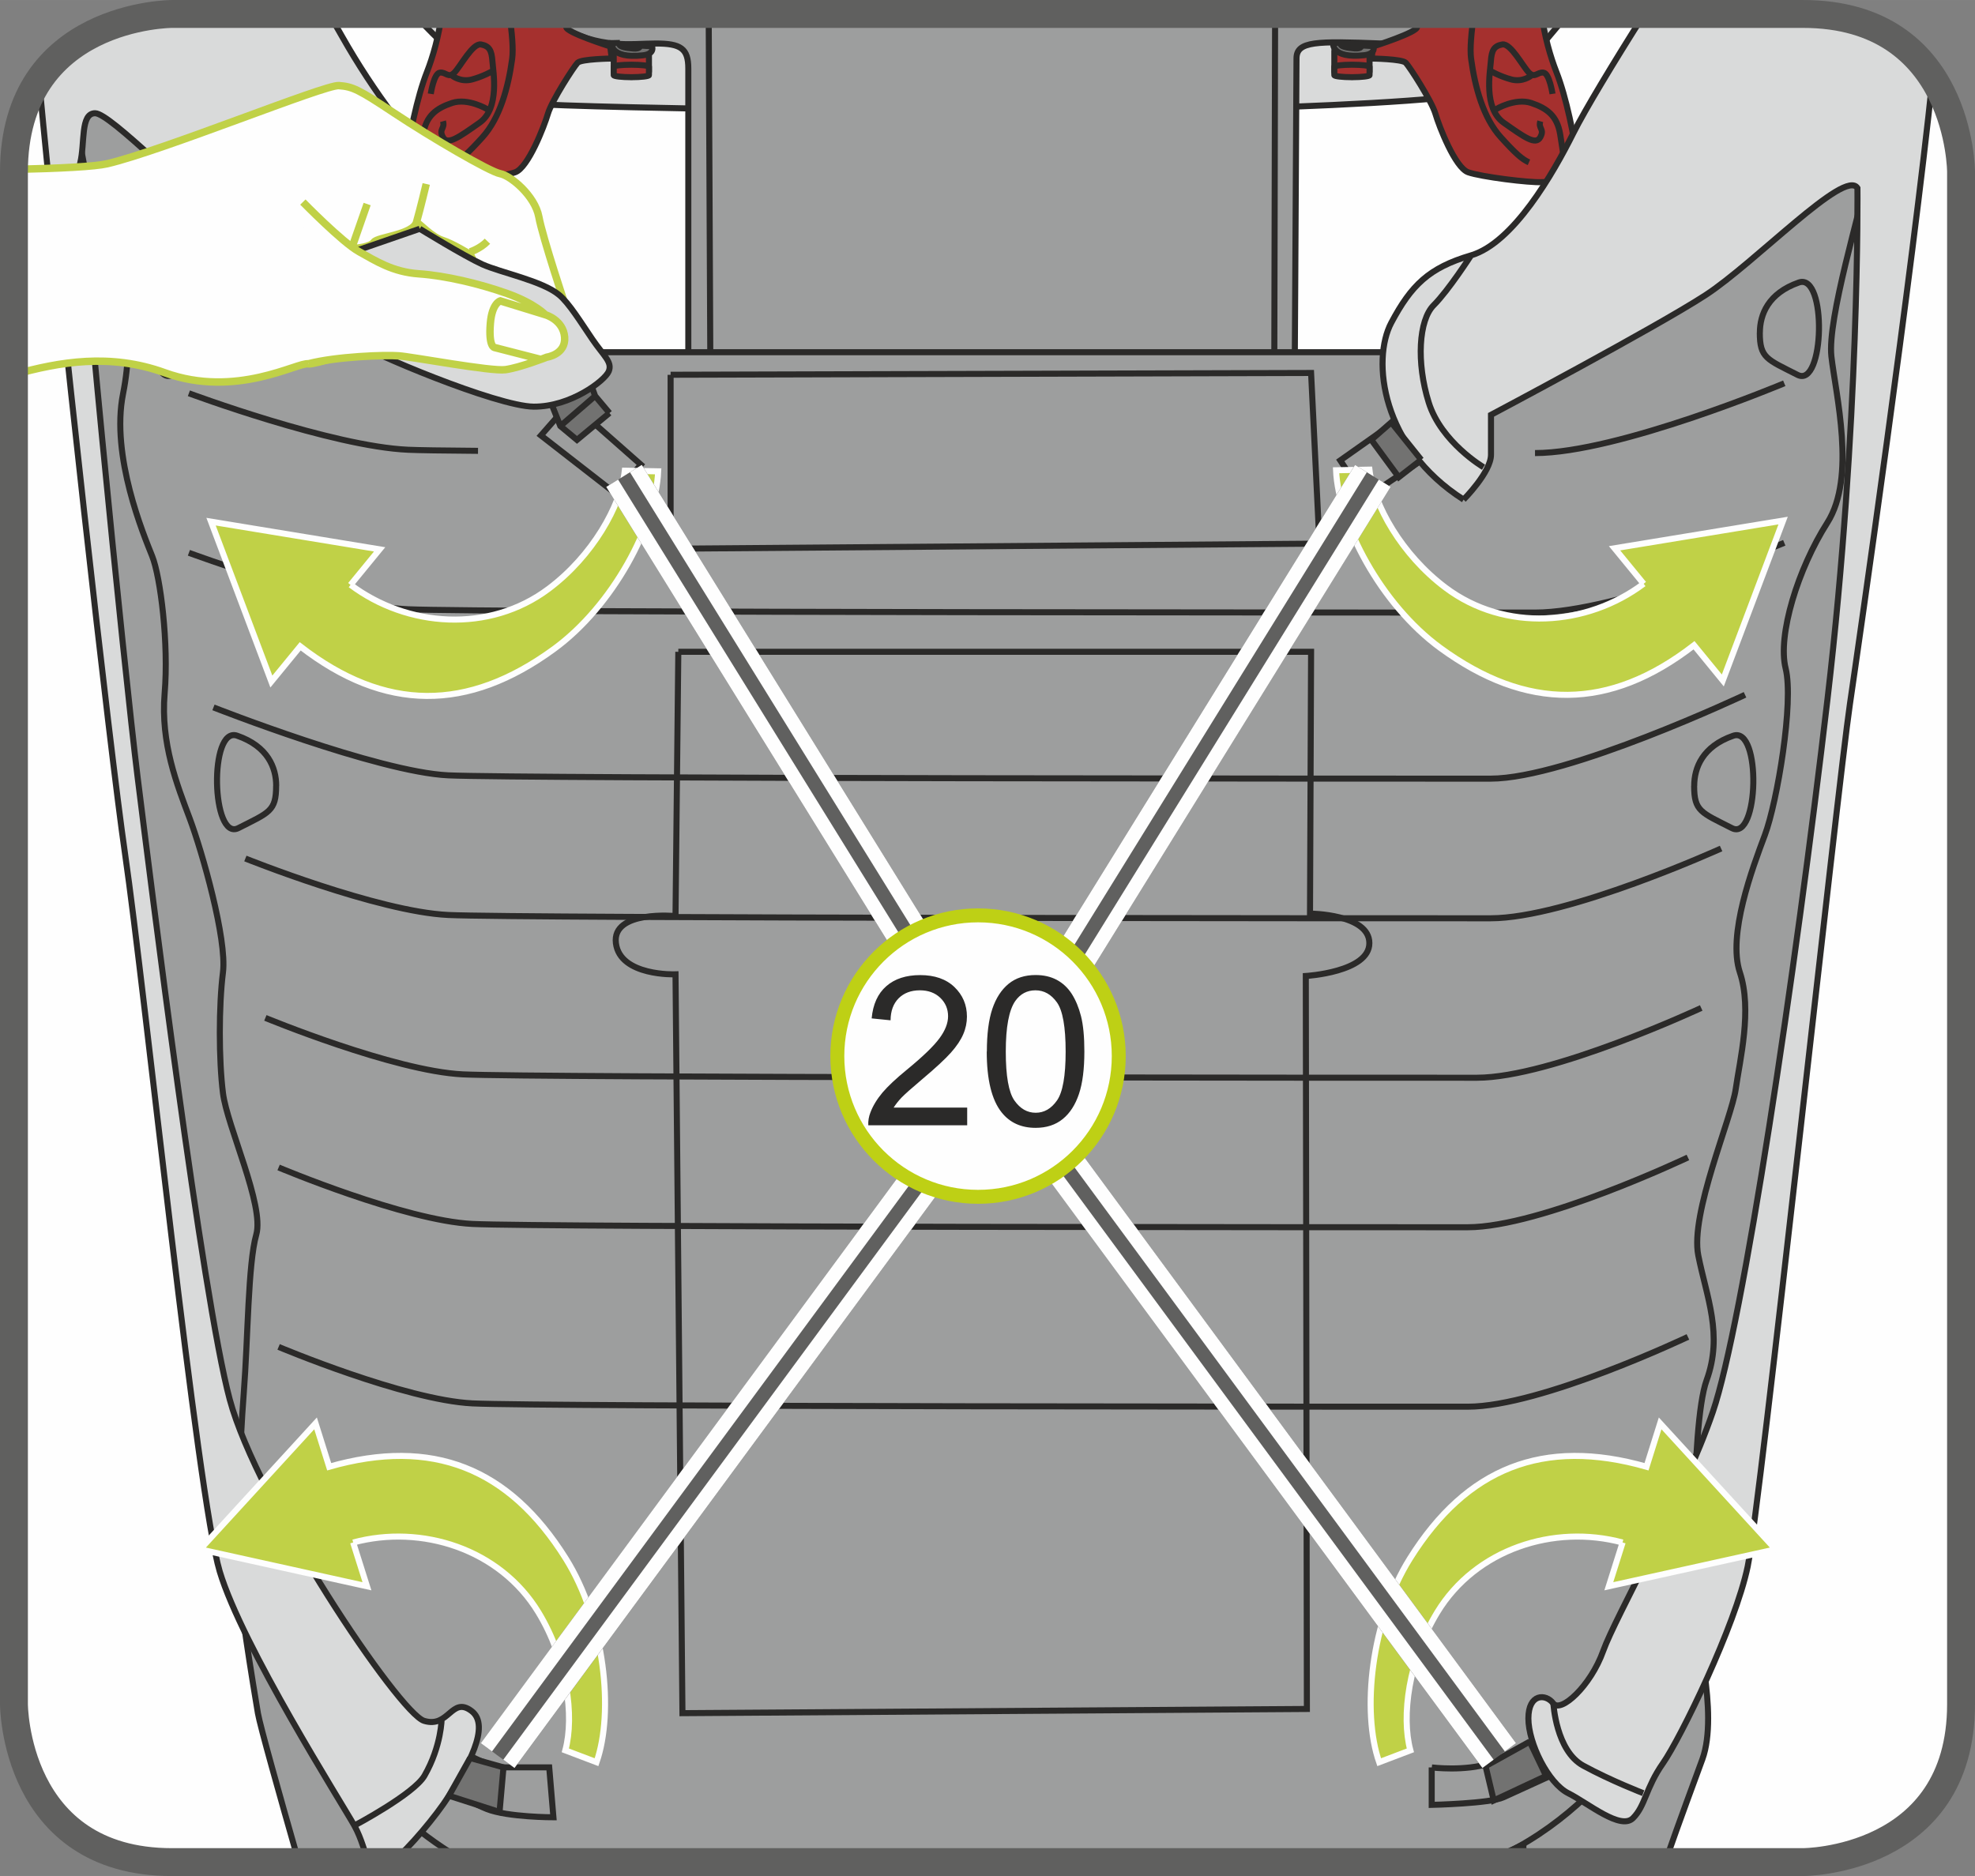 <?xml version="1.0" encoding="UTF-8"?>
<!DOCTYPE svg PUBLIC "-//W3C//DTD SVG 1.1//EN" "http://www.w3.org/Graphics/SVG/1.1/DTD/svg11.dtd">
<!-- Creator: CorelDRAW 2017 -->
<svg xmlns="http://www.w3.org/2000/svg" xml:space="preserve" width="25mm" height="23.75mm" version="1.1" style="shape-rendering:geometricPrecision; text-rendering:geometricPrecision; image-rendering:optimizeQuality; fill-rule:evenodd; clip-rule:evenodd"
viewBox="0 0 310.12 294.61"
 xmlns:xlink="http://www.w3.org/1999/xlink">
 <rect x="0" y="0" width="310.12" height="294.61" fill="#808080" stroke="none"/>
 <defs>
  <style type="text/css">
   <![CDATA[
    .str1 {stroke:#C0D147;stroke-width:1.17;stroke-miterlimit:10}
    .str3 {stroke:#60605F;stroke-width:4.38;stroke-miterlimit:4}
    .str6 {stroke:#BED015;stroke-width:2.19;stroke-miterlimit:2.613}
    .str2 {stroke:#FEFEFE;stroke-width:0.95;stroke-miterlimit:10}
    .str0 {stroke:#2B2A29;stroke-width:0.95;stroke-miterlimit:10}
    .str4 {stroke:#60605F;stroke-width:6.56;stroke-linejoin:bevel;stroke-miterlimit:4}
    .str5 {stroke:#FEFEFE;stroke-width:2.18;stroke-linejoin:bevel;stroke-miterlimit:4}
    .fil2 {fill:none;fill-rule:nonzero}
    .fil0 {fill:#FEFEFE;fill-rule:nonzero}
    .fil1 {fill:#D9DADA;fill-rule:nonzero}
    .fil3 {fill:#9D9E9E;fill-rule:nonzero}
    .fil5 {fill:#727271;fill-rule:nonzero}
    .fil7 {fill:#2B2A29;fill-rule:nonzero}
    .fil6 {fill:#C0D147;fill-rule:nonzero}
    .fil4 {fill:#A5302E;fill-rule:nonzero}
   ]]>
  </style>
 </defs>
 <g id="Слой_x0020_1">
  <path class="fil0" d="M27 2.19c0,0 -24.81,0 -24.81,24.81l0 240.62c0,0 0,24.81 24.81,24.81l256.12 0c0,0 24.81,0 24.81,-24.81l0 -240.62c0,0 0,-24.81 -24.81,-24.81l-256.12 0z"/>
  <path class="fil1" d="M161.7 17.79c0,0 67.33,-0.78 73.2,-3.91 2.15,-1.15 6.39,-5.55 11.24,-11.7l-181.17 0c7.98,8.57 15.1,13.86 17.27,14.04 10.65,0.89 79.46,1.57 79.46,1.57z"/>
  <path class="fil2 str0" d="M161.7 17.79c0,0 67.33,-0.78 73.2,-3.91 2.15,-1.15 6.39,-5.55 11.24,-11.7m-181.17 0c7.98,8.57 15.1,13.86 17.27,14.04 10.65,0.89 79.46,1.57 79.46,1.57"/>
  <path class="fil3" d="M108.08 76.9l0 -66.15c0,-3.13 -1.17,-3.92 -5.09,-3.92 -3.91,0 -8.82,0.95 -15.37,-2.85 -0.92,-0.53 -1.93,-1.14 -3,-1.8l142.75 0c-3.6,2.87 -7.24,4.77 -10.48,4.65 -10.18,-0.39 -13.31,-0.39 -13.31,2.35 0,2.74 -0.39,67.72 -0.39,67.72l-95.11 0z"/>
  <path class="fil2 str0" d="M108.08 76.9l0 -66.15c0,-3.13 -1.17,-3.92 -5.09,-3.92 -3.91,0 -8.82,0.95 -15.37,-2.85 -0.92,-0.53 -1.93,-1.14 -3,-1.8m142.75 0c-3.6,2.87 -7.24,4.77 -10.48,4.65 -10.18,-0.39 -13.31,-0.39 -13.31,2.35 0,2.74 -0.39,67.72 -0.39,67.72l-95.11 0m3.52 -6.66l-0.32 -68.06m88.94 0l-0.16 69.24 -88.46 -1.18"/>
  <path class="fil4" d="M221.59 2.18c0.43,0.91 0.86,1.65 0.92,2.05 0.12,0.84 -6.9,3.06 -6.9,3.06l-0.24 1.9c0,0 4.76,0.06 5.36,0.66 0.59,0.6 4.06,5.97 4.66,8 0.59,2.03 3.11,8.48 5.14,9.2 2.03,0.72 9.67,1.67 11.58,1.55 1.92,-0.12 6.1,1.19 5.62,-2.87 -0.48,-4.06 -1.79,-10.51 -3.35,-14.45 -0.88,-2.24 -1.92,-5.71 -2.3,-9.1l-20.48 0z"/>
  <path class="fil2 str0" d="M221.59 2.18c0.43,0.91 0.86,1.65 0.92,2.05 0.12,0.84 -6.9,3.06 -6.9,3.06l-0.24 1.9c0,0 4.76,0.06 5.36,0.66 0.59,0.6 4.06,5.97 4.66,8 0.59,2.03 3.11,8.48 5.14,9.2 2.03,0.72 9.67,1.67 11.58,1.55 1.92,-0.12 6.1,1.19 5.62,-2.87 -0.48,-4.06 -1.79,-10.51 -3.35,-14.45 -0.88,-2.24 -1.92,-5.71 -2.3,-9.1m-7.14 14.95c0,0 2.99,-1.79 5.5,-0.96 2.51,0.84 4.06,2.03 4.54,4.9 0.48,2.87 0.72,5.5 1.31,5.37m-2.51 -11.7c0,0 -0.48,-3.23 -1.43,-3.34 -0.96,-0.12 -1.32,0.95 -2.28,0 -0.95,-0.96 -2.86,-4.66 -4.18,-4.42 -1.32,0.24 -1.67,0.95 -1.79,2.62 -0.12,1.67 -1.2,7.41 2.03,9.68 3.23,2.27 5.02,3.58 5.73,2.27 0.72,-1.31 -0.35,-1.31 0,-2.51m-1.43 -7.16c0,0 -1.32,1.07 -3.11,0.6 -1.79,-0.48 -3.22,-1.31 -3.22,-1.31m-2.65 -8.98c-0.43,2.93 -0.66,5.52 -0.45,7.06 0.6,4.42 1.91,9.27 4.66,12.3 2.27,2.51 3.34,3.47 4.42,3.94"/>
  <path class="fil4" d="M209.52 7.97c0,-0.44 1.24,-0.79 2.77,-0.79 1.52,0 2.76,0.35 2.76,0.79l0 3.3c0,0.44 -1.24,0.79 -2.76,0.79 -1.53,0 -2.77,-0.35 -2.77,-0.79l0 -3.3z"/>
  <path class="fil2 str0" d="M209.52 7.97c0,-0.44 1.24,-0.79 2.77,-0.79 1.52,0 2.76,0.35 2.76,0.79l0 3.3c0,0.44 -1.24,0.79 -2.76,0.79 -1.53,0 -2.77,-0.35 -2.77,-0.79l0 -3.3"/>
  <path class="fil4" d="M209.52 10.48c0,-0.17 1.24,-0.32 2.77,-0.32 1.52,0 2.76,0.14 2.76,0.32l0 1.32c0,0.17 -1.24,0.32 -2.76,0.32 -1.53,0 -2.77,-0.15 -2.77,-0.32l0 -1.32z"/>
  <path class="fil2 str0" d="M209.52 10.48c0,-0.17 1.24,-0.32 2.77,-0.32 1.52,0 2.76,0.14 2.76,0.32l0 1.32c0,0.17 -1.24,0.32 -2.76,0.32 -1.53,0 -2.77,-0.15 -2.77,-0.32l0 -1.32"/>
  <path class="fil4" d="M89.83 2.18c-0.43,0.91 -0.86,1.65 -0.92,2.05 -0.12,0.84 6.91,3.06 6.91,3.06l0.24 1.9c0,0 -4.76,0.06 -5.36,0.66 -0.59,0.6 -4.06,5.97 -4.66,8 -0.6,2.03 -3.11,8.48 -5.14,9.2 -2.03,0.72 -9.67,1.67 -11.58,1.55 -1.92,-0.12 -6.1,1.19 -5.62,-2.87 0.48,-4.06 1.79,-10.51 3.35,-14.45 0.88,-2.24 1.91,-5.71 2.29,-9.1l20.48 0z"/>
  <path class="fil2 str0" d="M89.83 2.18c-0.43,0.91 -0.86,1.65 -0.92,2.05 -0.12,0.84 6.91,3.06 6.91,3.06l0.24 1.9c0,0 -4.76,0.06 -5.36,0.66 -0.59,0.6 -4.06,5.97 -4.66,8 -0.6,2.03 -3.11,8.48 -5.14,9.2 -2.03,0.72 -9.67,1.67 -11.58,1.55 -1.92,-0.12 -6.1,1.19 -5.62,-2.87 0.48,-4.06 1.79,-10.51 3.35,-14.45 0.88,-2.24 1.91,-5.71 2.29,-9.1m7.14 14.95c0,0 -2.99,-1.79 -5.5,-0.96 -2.51,0.84 -4.06,2.03 -4.54,4.9 -0.48,2.87 -0.72,5.5 -1.31,5.37m2.51 -11.7c0,0 0.48,-3.23 1.44,-3.34 0.95,-0.12 1.31,0.95 2.27,0 0.95,-0.96 2.86,-4.66 4.18,-4.42 1.31,0.24 1.67,0.95 1.79,2.62 0.12,1.67 1.2,7.41 -2.03,9.68 -3.23,2.27 -5.02,3.58 -5.73,2.27 -0.72,-1.31 0.35,-1.31 0,-2.51m1.43 -7.16c0,0 1.32,1.07 3.11,0.6 1.79,-0.48 3.22,-1.31 3.22,-1.31m2.65 -8.98c0.43,2.93 0.66,5.52 0.45,7.06 -0.6,4.42 -1.91,9.27 -4.66,12.3 -2.27,2.51 -3.34,3.47 -4.41,3.94"/>
  <path class="fil4" d="M101.9 7.97c0,-0.44 -1.24,-0.79 -2.77,-0.79 -1.52,0 -2.76,0.35 -2.76,0.79l0 3.3c0,0.44 1.24,0.79 2.76,0.79 1.53,0 2.77,-0.35 2.77,-0.79l0 -3.3z"/>
  <path class="fil2 str0" d="M101.9 7.97c0,-0.44 -1.24,-0.79 -2.77,-0.79 -1.52,0 -2.76,0.35 -2.76,0.79l0 3.3c0,0.44 1.24,0.79 2.76,0.79 1.53,0 2.77,-0.35 2.77,-0.79l0 -3.3"/>
  <path class="fil4" d="M101.9 10.48c0,-0.17 -1.24,-0.32 -2.77,-0.32 -1.52,0 -2.76,0.14 -2.76,0.32l0 1.32c0,0.17 1.24,0.32 2.76,0.32 1.53,0 2.77,-0.15 2.77,-0.32l0 -1.32z"/>
  <path class="fil2 str0" d="M101.9 10.48c0,-0.17 -1.24,-0.32 -2.77,-0.32 -1.52,0 -2.76,0.14 -2.76,0.32l0 1.32c0,0.17 1.24,0.32 2.76,0.32 1.53,0 2.77,-0.15 2.77,-0.32l0 -1.32"/>
  <polygon class="fil3" points="9.05,9.57 17.66,108.21 31.75,216.25 36.45,234.25 45.84,204.5 40.36,127.78 18.27,8.9 "/>
  <polyline class="fil2 str0" points="9.05,9.57 17.66,108.21 31.75,216.25 36.45,234.25 45.84,204.5 40.36,127.78 18.27,8.9 9.05,9.57 "/>
  <path class="fil3" d="M261.13 251.87c0,0 15.66,-50.5 17.23,-61.06 1.56,-10.57 11.74,-104.9 13.31,-117.03 1.57,-12.14 1.8,-47.21 1.8,-47.21l-4.54 1.02 -7.04 23.1 -24.27 169.09 3.52 32.1z"/>
  <path class="fil2 str0" d="M261.13 251.87c0,0 15.66,-50.5 17.23,-61.06 1.56,-10.57 11.74,-104.9 13.31,-117.03 1.57,-12.14 1.8,-47.21 1.8,-47.21l-4.54 1.02 -7.04 23.1 -24.27 169.09 3.52 32.1"/>
  <path class="fil3" d="M92.13 55.31l132.04 0c0,0 45.11,-28.76 54.91,-35.95 9.8,-7.19 15.69,0.65 14.38,7.19 -1.31,6.53 -6.54,23.53 -5.89,29.41 0.66,5.89 3.93,18.96 -0.65,26.15 -4.58,7.19 -7.84,17.65 -6.53,22.88 1.3,5.23 -1.31,20.92 -3.27,26.15 -1.96,5.23 -5.88,15.69 -3.92,21.57 1.96,5.89 0,13.73 -0.65,18.31 -0.65,4.57 -7.19,19.6 -5.88,26.14 1.3,6.54 3.92,12.42 1.3,19.61 -2.61,7.19 -1.96,37.91 -1.96,37.91 0,0 3.92,14.38 1.31,21.57 -1.13,3.11 -3.49,9.4 -5.85,16.18l-214.56 0c-3.06,-10.7 -6.09,-21.48 -6.41,-23.37 -0.66,-3.92 -3.27,-19.61 -3.27,-24.19 0,-4.57 0.39,-17.65 1.05,-26.15 0.66,-8.49 0.66,-20.26 1.96,-24.83 1.3,-4.58 -4.58,-17 -5.23,-22.23 -0.66,-5.23 -0.66,-13.73 0,-18.96 0.65,-5.23 -3.27,-18.96 -5.23,-24.19 -1.96,-5.23 -4.58,-11.76 -3.93,-19.61 0.66,-7.84 -0.65,-18.3 -1.96,-21.57 -1.3,-3.27 -6.53,-15.69 -4.57,-25.49 1.96,-9.81 0,-18.3 -2.62,-24.19 -2.61,-5.88 -9.54,-30.72 1.57,-28.76 11.11,1.96 73.86,46.41 73.86,46.41z"/>
  <path class="fil2 str0" d="M92.13 55.31l132.04 0c0,0 45.11,-28.76 54.91,-35.95 9.8,-7.19 15.69,0.65 14.38,7.19 -1.31,6.53 -6.54,23.53 -5.89,29.41 0.66,5.89 3.93,18.96 -0.65,26.15 -4.58,7.19 -7.84,17.65 -6.53,22.88 1.3,5.23 -1.31,20.92 -3.27,26.15 -1.96,5.23 -5.88,15.69 -3.92,21.57 1.96,5.89 0,13.73 -0.65,18.31 -0.65,4.57 -7.19,19.6 -5.88,26.14 1.3,6.54 3.92,12.42 1.3,19.61 -2.61,7.19 -1.96,37.91 -1.96,37.91 0,0 3.92,14.38 1.31,21.57 -1.13,3.11 -3.49,9.4 -5.85,16.18m-214.56 0c-3.06,-10.7 -6.09,-21.48 -6.41,-23.37 -0.66,-3.92 -3.27,-19.61 -3.27,-24.19 0,-4.57 0.39,-17.65 1.05,-26.15 0.66,-8.49 0.66,-20.26 1.96,-24.83 1.3,-4.58 -4.58,-17 -5.23,-22.23 -0.66,-5.23 -0.66,-13.73 0,-18.96 0.65,-5.23 -3.27,-18.96 -5.23,-24.19 -1.96,-5.23 -4.58,-11.76 -3.93,-19.61 0.66,-7.84 -0.65,-18.3 -1.96,-21.57 -1.3,-3.27 -6.53,-15.69 -4.57,-25.49 1.96,-9.81 0,-18.3 -2.62,-24.19 -2.61,-5.88 -9.54,-30.72 1.57,-28.76 11.11,1.96 73.86,46.41 73.86,46.41m14.38 47.06l99.36 0 -0.17 41.11c0,0 9.32,0.06 9.32,4.64 0,4.57 -9.98,5.16 -9.98,5.16l0.17 115.11 -98.05 0.66 -1.09 -116.03c0,0 -8.71,0.33 -9.36,-4.89 -0.65,-5.23 9.36,-4.26 9.36,-4.26l0.44 -41.5m-1.21 -43.51l100.57 -0.28 1.31 26.8 -101.88 0.8 0 -27.31m116.26 5.6l-11.11 7.84 3.92 5.89 11.77 -7.85 -4.58 -5.88m-124.85 13.08l3.92 -4.58 -11.11 -9.8 -4.58 5.22 11.76 9.15m-27.45 195.44c0,0 6.54,4.58 9.81,4.58l7.18 0 0.66 7.84c0,0 -7.19,0 -10.46,-1.3 -3.27,-1.31 -9.8,-5.23 -9.8,-5.23l2.61 -5.88m155.57 4.58c0,0 5.23,0.65 9.15,-0.66 3.92,-1.3 9.15,-5.23 9.15,-5.23l3.26 5.89c0,0 -6.96,3.15 -10.3,4.69 -2.14,0.99 -11.27,1.19 -11.27,1.19l0 -5.88m-164.66 4.97c0,0 6.14,6.14 13.14,9.9m159.82 0c9.36,-3.3 18.66,-12.03 21.11,-16.52"/>
  <path class="fil5" d="M237.08 292.42l0.23 -1.68c0,0 -1.79,0.89 -2.59,1.09 -0.38,0.1 -1,0.34 -1.55,0.58l3.9 0z"/>
  <path class="fil2 str0" d="M237.08 292.42l0.23 -1.68c0,0 -1.79,0.89 -2.59,1.09 -0.38,0.1 -1,0.34 -1.55,0.58"/>
  <path class="fil5" d="M239.2 289.65l0.04 2.77 -6 0c0.44,-0.24 1.49,-0.8 2.48,-1.18 1.29,-0.5 3.48,-1.59 3.48,-1.59z"/>
  <path class="fil2 str0" d="M239.2 289.65l0.04 2.77m-6 0c0.44,-0.24 1.49,-0.8 2.48,-1.18 1.29,-0.5 3.48,-1.59 3.48,-1.59"/>
  <path class="fil5" d="M71.58 291.61l-0.01 0.81 1.73 0c-0.92,-0.42 -1.72,-0.81 -1.72,-0.81z"/>
  <path class="fil2 str0" d="M71.58 291.61l-0.01 0.81m1.73 0c-0.92,-0.42 -1.72,-0.81 -1.72,-0.81"/>
  <path class="fil1" d="M229.81 78.46c0,0 4.31,-4.31 4.31,-7.05l0 -6.26c0,0 25.83,-13.7 33.66,-18.79 7.83,-5.09 21.92,-19.96 23.88,-16.83 0,0 0.39,36.79 -4.7,80.24 -5.09,43.44 -13.31,98.25 -18,111.94 -4.7,13.7 -15.27,32.1 -17.23,37.58 -1.96,5.48 -6.66,9.78 -7.83,8.22 -1.17,-1.57 -3.91,-1.57 -3.91,2.35 0,3.92 3.13,10.18 6.26,11.75 3.13,1.57 8.22,5.87 10.17,3.91 1.96,-1.96 1.96,-4.7 4.7,-8.61 2.74,-3.91 11.35,-21.53 13.31,-30.92 1.95,-9.4 14.09,-122.12 16.05,-135.43 1.46,-9.97 9.74,-67.38 12.98,-98.36 -3.44,-5.31 -9.54,-10.02 -20.35,-10.02l0 0 -24.91 0c-4.76,7.5 -9.35,15.1 -11.17,18.74 -3.13,6.27 -9.4,17.22 -16.05,19.18 -6.65,1.96 -9.39,4.7 -12.52,10.57 -3.13,5.87 -1.57,19.57 11.35,27.79z"/>
  <path class="fil2 str0" d="M229.81 78.46c0,0 4.31,-4.31 4.31,-7.05l0 -6.26c0,0 25.83,-13.7 33.66,-18.79 7.83,-5.09 21.92,-19.96 23.88,-16.83 0,0 0.39,36.79 -4.7,80.24 -5.09,43.44 -13.31,98.25 -18,111.94 -4.7,13.7 -15.27,32.1 -17.23,37.58 -1.96,5.48 -6.66,9.78 -7.83,8.22 -1.17,-1.57 -3.91,-1.57 -3.91,2.35 0,3.92 3.13,10.18 6.26,11.75 3.13,1.57 8.22,5.87 10.17,3.91 1.96,-1.96 1.96,-4.7 4.7,-8.61 2.74,-3.91 11.35,-21.53 13.31,-30.92 1.95,-9.4 14.09,-122.12 16.05,-135.43 1.46,-9.97 9.74,-67.38 12.98,-98.36m-45.25 -10.02c-4.76,7.5 -9.35,15.1 -11.17,18.74 -3.13,6.27 -9.4,17.22 -16.05,19.18 -6.65,1.96 -9.39,4.7 -12.52,10.57 -3.13,5.87 -1.57,19.57 11.35,27.79m3.13 -5.09c0,0 -6.66,-3.91 -8.61,-10.17 -1.96,-6.27 -1.57,-12.92 0.78,-15.27 2.35,-2.35 5.87,-7.83 5.87,-7.83"/>
  <polygon class="fil5" points="223.16,72.2 219.64,74.94 215.33,69.07 218.46,66.33 "/>
  <polyline class="fil2 str0" points="223.16,72.2 219.64,74.94 215.33,69.07 218.46,66.33 223.16,72.2 "/>
  <path class="fil1" d="M66.07 47.69c0,0 0,5.48 1.57,6.66 1.57,1.17 3.52,5.48 6.26,1.96 2.74,-3.52 17.1,11.46 13.97,-0.28 -3.13,-11.74 0.64,-14.35 -4.84,-17.09 -5.48,-2.74 -19.18,-15.27 -29.35,-33.27 -0.67,-1.19 -1.34,-2.35 -2.02,-3.48l-24.66 0c0,0 -13.88,0 -20.88,10.39 3.24,34.77 11.1,105.04 13.5,121.47 3.13,21.53 11.35,100.99 14.87,112.73 3.52,11.74 19.18,36.4 21.14,39.92 1.17,2.1 1.64,4.34 2.24,5.72l3.74 0c2.72,-2.32 6.81,-7.16 8.89,-10.42 2.74,-4.31 6.66,-10.96 3.52,-13.31 -3.13,-2.35 -3.52,2.74 -7.43,1.56 -3.92,-1.17 -26.23,-34.44 -30.53,-50.49 -4.31,-16.05 -12.52,-82.2 -14.48,-97.86 -1.96,-15.66 -9.78,-93.16 -9,-96.29 0.78,-3.13 0,-7.83 2.35,-7.83 2.35,0 14.48,12.53 21.92,18.4 7.43,5.87 26.1,7.19 29.23,11.5z"/>
  <path class="fil2 str0" d="M66.07 47.69c0,0 0,5.48 1.57,6.66 1.57,1.17 3.52,5.48 6.26,1.96 2.74,-3.52 17.1,11.46 13.97,-0.28 -3.13,-11.74 0.64,-14.35 -4.84,-17.09 -5.48,-2.74 -19.18,-15.27 -29.35,-33.27 -0.67,-1.19 -1.34,-2.35 -2.02,-3.48m-45.53 10.39c3.24,34.77 11.1,105.04 13.5,121.47 3.13,21.53 11.35,100.99 14.87,112.73 3.52,11.74 19.18,36.4 21.14,39.92 1.17,2.1 1.64,4.34 2.24,5.72m3.74 0c2.72,-2.32 6.81,-7.16 8.89,-10.42 2.74,-4.31 6.66,-10.96 3.52,-13.31 -3.13,-2.35 -3.52,2.74 -7.43,1.56 -3.92,-1.17 -26.23,-34.44 -30.53,-50.49 -4.31,-16.05 -12.52,-82.2 -14.48,-97.86 -1.96,-15.66 -9.78,-93.16 -9,-96.29 0.78,-3.13 0,-7.83 2.35,-7.83 2.35,0 14.48,12.53 21.92,18.4 7.43,5.87 26.1,7.19 29.23,11.5m177.83 219.83c0,0 0.39,7.44 4.7,9.78 4.31,2.35 9.4,4.31 9.4,4.31m-202.37 5.09c0,0 9.36,-4.95 11.01,-7.84 2.69,-4.69 2.69,-8.99 2.69,-8.99"/>
  <polygon class="fil5" points="73.82,276.08 79.06,277.55 78.44,284.56 70.5,282.01 "/>
  <polyline class="fil2 str0" points="73.82,276.08 79.06,277.55 78.44,284.56 70.5,282.01 73.82,276.08 "/>
  <polygon class="fil5" points="240.2,273.51 242.77,278.91 234.55,282.76 233.27,277.37 "/>
  <path class="fil2 str0" d="M240.2 273.51l2.57 5.39 -8.22 3.85 -1.28 -5.39 6.93 -3.85m-210.54 -186.7c0,0 22.44,8.35 34.44,8.87 12,0.52 163.2,0.52 176.93,0.52 13.04,0 39.14,-10.96 39.14,-10.96m-39.14 -14.09c13.04,0 39.14,-10.96 39.14,-10.96m-250.51 1.57c0,0 22.44,8.35 34.44,8.87 1.54,0.07 5.39,0.13 10.96,0.17m-36.53 64.02c0,0 20.76,8.35 31.86,8.87 11.1,0.52 150.96,0.52 163.66,0.52 12.06,0 36.2,-10.96 36.2,-10.96m-236.73 -22.16c0,0 25.77,10.15 36.87,10.67 11.1,0.52 150.96,0.52 163.66,0.52 12.06,0 39.96,-13.17 39.96,-13.17m-230.26 74.23c0,0 19.82,8.35 30.43,8.87 10.6,0.52 144.16,0.52 156.28,0.52 11.52,0 34.58,-10.96 34.58,-10.96m-221.29 29.75c0,0 19.82,8.35 30.43,8.87 10.6,0.52 144.16,0.52 156.28,0.52 11.52,0 34.58,-10.96 34.58,-10.96m-223.37 -50.1c0,0 20.19,8.35 31,8.87 10.8,0.53 146.87,0.53 159.23,0.53 11.74,0 35.23,-10.96 35.23,-10.96m9.21 -106.04c0,-2.84 1.3,-6.21 6.13,-7.89 4.44,-1.54 4.03,16.67 -0.21,14.51 -4.83,-2.46 -5.93,-2.63 -5.93,-6.63m-10.3 71.18c0,-2.84 1.3,-6.21 6.13,-7.88 4.44,-1.54 4.03,16.67 -0.21,14.51 -4.83,-2.46 -5.93,-2.63 -5.93,-6.63m-232.96 -71.18c0,-2.84 -1.3,-6.21 -6.13,-7.89 -4.44,-1.54 -4.03,16.67 0.21,14.51 4.83,-2.46 5.93,-2.63 5.93,-6.63m10.3 71.18c0,-2.84 -1.3,-6.21 -6.14,-7.88 -4.44,-1.54 -4.03,16.67 0.21,14.51 4.83,-2.46 5.92,-2.63 5.92,-6.63"/>
  <polygon class="fil5" points="95.69,64.86 90.6,69.09 87.97,66.91 86.28,62.66 91.85,57.79 93.44,62.18 "/>
  <path class="fil2 str0" d="M95.69 64.86l-5.09 4.22 -2.62 -2.18 -1.69 -4.24 5.58 -4.87 1.58 4.39 2.25 2.68m-2.25 -2.68l-5.47 4.73"/>
  <path class="fil0" d="M2.2 26.6c7.26,-0.16 12.7,-0.44 14.64,-0.89 8.71,-2.04 34.19,-12.44 36.36,-12.27 2.18,0.16 3.08,0.58 8.74,4.34 5.67,3.76 14.94,9.18 16.59,9.49 1.66,0.31 5.47,3.48 6.08,6.78 0.6,3.3 4.37,14.55 4.37,14.55l-14.54 0.45c0,0 -24.37,8.4 -26.02,8.09 -1.65,-0.32 -11.32,5.47 -22.56,1.39 -8.56,-3.11 -16.56,-1.69 -23.67,0.29l0 -31.81 0 0 0.01 -0.39z"/>
  <path class="fil2 str1" d="M2.2 26.6c7.26,-0.16 12.7,-0.44 14.64,-0.89 8.71,-2.04 34.19,-12.44 36.36,-12.27 2.18,0.16 3.08,0.58 8.74,4.34 5.67,3.76 14.94,9.18 16.59,9.49 1.66,0.31 5.47,3.48 6.08,6.78 0.6,3.3 4.37,14.55 4.37,14.55l-14.54 0.45c0,0 -24.37,8.4 -26.02,8.09 -1.65,-0.32 -11.32,5.47 -22.56,1.39 -8.56,-3.11 -16.56,-1.69 -23.67,0.29m53.07 -19.94l2.39 -6.84m-1.8 6.95c0,0 2.32,-0.16 2.87,-0.96 0.55,-0.8 6.11,-1.15 6.68,-3.14 0.57,-1.99 1.53,-6 1.53,-6m-1.53 6c0.54,0.3 2.45,2.36 4.06,2.86 1.6,0.5 4.38,2.22 4.38,2.22l2.58 4.88m-2.6 -5.29c0,0 1.59,-0.5 2.72,-1.68"/>
  <path class="fil1" d="M65.91 35.93c0,0 7,4.3 9.82,5.58 2.88,1.3 9.38,2.58 12.04,4.78 1.59,1.31 3.45,4.36 5.24,6.98 1.79,2.63 3.19,3.59 2.57,5.06 -0.63,1.46 -5.97,5.56 -11.77,5.53 -5.8,-0.04 -26.17,-8.62 -28.16,-10.23 -1.98,-1.6 -0.19,-14.09 -0.19,-14.09l10.45 -3.61z"/>
  <path class="fil2 str0" d="M65.91 35.93c0,0 7,4.3 9.82,5.58 2.88,1.3 9.38,2.58 12.04,4.78 1.59,1.31 3.45,4.36 5.24,6.98 1.79,2.63 3.19,3.59 2.57,5.06 -0.63,1.46 -5.97,5.56 -11.77,5.53 -5.8,-0.04 -26.17,-8.62 -28.16,-10.23 -1.98,-1.6 -0.19,-14.09 -0.19,-14.09l10.45 -3.61"/>
  <path class="fil0" d="M47.56 31.73c0,0 6.16,6.31 8.82,7.79 2.66,1.48 5.28,3.19 9.4,3.48 4.11,0.28 9.51,1.54 13.87,3.1 4.36,1.56 5.99,3.33 5.99,3.33 0,0 2.79,0.78 3.02,3.51 0.21,2.73 -2.8,3.15 -2.8,3.15 0,0 -4.23,1.65 -6.5,1.96 -2.26,0.31 -14.56,-2.01 -16.74,-2.17 -2.17,-0.17 -9.82,0.11 -14.2,1.25l-0.86 -25.4z"/>
  <path class="fil2 str1" d="M47.56 31.73c0,0 6.16,6.31 8.82,7.79 2.66,1.48 5.28,3.19 9.4,3.48 4.11,0.28 9.51,1.54 13.87,3.1 4.36,1.56 5.99,3.33 5.99,3.33 0,0 2.79,0.78 3.02,3.51 0.21,2.73 -2.8,3.15 -2.8,3.15 0,0 -4.23,1.65 -6.5,1.96 -2.26,0.31 -14.56,-2.01 -16.74,-2.17 -2.17,-0.17 -9.82,0.11 -14.2,1.25m37.22 -7.7l-7.08 -2.18c0,0 -1.3,0.35 -1.56,3.5 -0.32,3.84 0.68,3.83 0.68,3.83l7.24 1.86"/>
  <path class="fil6" d="M55.04 91.85l4.57 -5.58 -26.47 -4.35 9.47 25.11 4.53 -5.53c13.33,10.32 26.29,10.31 39.83,0.43 9.34,-6.82 16.01,-19.54 16.38,-27.91l-5.24 -0.1c-0.64,5.51 -5.07,13.38 -11.97,18.55 -9.32,6.99 -22.19,6.06 -31.09,-0.63z"/>
  <path class="fil2 str2" d="M55.04 91.85l4.57 -5.58 -26.47 -4.35 9.47 25.11 4.53 -5.53c13.33,10.32 26.29,10.31 39.83,0.43 9.34,-6.82 16.01,-19.54 16.38,-27.91l-5.24 -0.1c-0.64,5.51 -5.07,13.38 -11.97,18.55 -9.32,6.99 -22.19,6.06 -31.09,-0.63"/>
  <path class="fil6" d="M258.09 91.68l-4.57 -5.58 26.47 -4.35 -9.47 25.11 -4.52 -5.53c-13.33,10.32 -26.29,10.31 -39.83,0.43 -9.34,-6.82 -16.01,-19.54 -16.38,-27.91l5.24 -0.1c0.64,5.51 5.07,13.38 11.97,18.55 9.32,6.99 22.19,6.06 31.09,-0.63z"/>
  <path class="fil2 str2" d="M258.09 91.68l-4.57 -5.58 26.47 -4.35 -9.47 25.11 -4.52 -5.53c-13.33,10.32 -26.29,10.31 -39.83,0.43 -9.34,-6.82 -16.01,-19.54 -16.38,-27.91l5.24 -0.1c0.64,5.51 5.07,13.38 11.97,18.55 9.32,6.99 22.19,6.06 31.09,-0.63"/>
  <path class="fil6" d="M254.79 242.23l-2.17 6.88 26.19 -5.79 -18.13 -19.79 -2.14 6.81c-16.21,-4.63 -28.24,0.2 -37.14,14.4 -6.14,9.8 -7.6,24.09 -4.84,32l4.9 -1.86c-1.45,-5.36 -0.26,-14.3 4.22,-21.67 6.05,-9.95 18.35,-13.87 29.09,-10.97z"/>
  <path class="fil2 str2" d="M254.79 242.23l-2.17 6.88 26.19 -5.79 -18.13 -19.79 -2.14 6.81c-16.21,-4.63 -28.24,0.2 -37.14,14.4 -6.14,9.8 -7.6,24.09 -4.84,32l4.9 -1.86c-1.45,-5.36 -0.26,-14.3 4.22,-21.67 6.05,-9.95 18.35,-13.87 29.09,-10.97"/>
  <path class="fil6" d="M55.45 242.23l2.17 6.88 -26.19 -5.79 18.12 -19.79 2.14 6.81c16.21,-4.63 28.24,0.2 37.14,14.4 6.14,9.8 7.6,24.09 4.84,32l-4.9 -1.86c1.45,-5.36 0.26,-14.3 -4.22,-21.67 -6.05,-9.95 -18.34,-13.87 -29.09,-10.97z"/>
  <path class="fil2 str2" d="M55.45 242.23l2.17 6.88 -26.19 -5.79 18.12 -19.79 2.14 6.81c16.21,-4.63 28.24,0.2 37.14,14.4 6.14,9.8 7.6,24.09 4.84,32l-4.9 -1.86c1.45,-5.36 0.26,-14.3 -4.22,-21.67 -6.05,-9.95 -18.34,-13.87 -29.09,-10.97"/>
  <path class="fil5" d="M210.6 6.71c0,0 -0.77,0.68 2.08,0.89 1.25,0.1 1.07,-0.47 1.07,-0.47l1.89 0.11c0,0 0.53,1.22 -1.46,1.43 -5.22,0.55 -4.85,-1.92 -4.85,-1.92l1.28 -0.03z"/>
  <path class="fil2 str0" d="M210.6 6.71c0,0 -0.77,0.68 2.08,0.89 1.25,0.1 1.07,-0.47 1.07,-0.47l1.89 0.11c0,0 0.53,1.22 -1.46,1.43 -5.22,0.55 -4.85,-1.92 -4.85,-1.92l1.28 -0.03"/>
  <path class="fil5" d="M97.34 6.73c0,0 -0.77,0.68 2.08,0.89 1.25,0.1 1.07,-0.47 1.07,-0.47l1.89 0.11c0,0 0.53,1.22 -1.47,1.43 -5.22,0.55 -4.85,-1.92 -4.85,-1.92l1.28 -0.03z"/>
  <path class="fil2 str0" d="M97.34 6.73c0,0 -0.77,0.68 2.08,0.89 1.25,0.1 1.07,-0.47 1.07,-0.47l1.89 0.11c0,0 0.53,1.22 -1.47,1.43 -5.22,0.55 -4.85,-1.92 -4.85,-1.92l1.28 -0.03"/>
  <path class="fil2 str3" d="M27 2.19c0,0 -24.81,0 -24.81,24.81l0 240.62c0,0 0,24.81 24.81,24.81l256.12 0c0,0 24.81,0 24.81,-24.81l0 -240.62c0,0 0,-24.81 -24.81,-24.81l-256.12 0z"/>
  <line class="fil2 str4" x1="215.56" y1="74.74" x2="167.19" y2= "152.89" />
  <line class="fil2 str5" x1="217.43" y1="75.89" x2="169.05" y2= "154.04" />
  <line class="fil2 str5" x1="213.7" y1="73.59" x2="165.33" y2= "151.74" />
  <line class="fil2 str4" x1="165.95" y1="181.42" x2="235.41" y2= "275.7" />
  <line class="fil2 str5" x1="167.71" y1="180.12" x2="237.17" y2= "274.4" />
  <line class="fil2 str5" x1="164.18" y1="182.72" x2="233.65" y2= "276.99" />
  <line class="fil2 str4" x1="97.99" y1="74.74" x2="146.37" y2= "152.89" />
  <line class="fil2 str5" x1="96.13" y1="75.89" x2="144.51" y2= "154.04" />
  <line class="fil2 str5" x1="99.85" y1="73.59" x2="148.23" y2= "151.74" />
  <line class="fil2 str4" x1="147.61" y1="181.42" x2="78.15" y2= "275.7" />
  <line class="fil2 str5" x1="145.85" y1="180.12" x2="76.38" y2= "274.4" />
  <line class="fil2 str5" x1="149.37" y1="182.72" x2="79.91" y2= "276.99" />
  <path class="fil0" d="M175.67 165.85c0,12.2 -9.88,22.1 -22.09,22.1 -12.2,0 -22.1,-9.9 -22.1,-22.1 0,-12.2 9.9,-22.1 22.1,-22.1 12.21,0 22.09,9.91 22.09,22.1z"/>
  <path class="fil2 str6" d="M175.67 165.85c0,12.2 -9.88,22.1 -22.09,22.1 -12.2,0 -22.1,-9.9 -22.1,-22.1 0,-12.2 9.9,-22.1 22.1,-22.1 12.21,0 22.09,9.91 22.09,22.1z"/>
  <path class="fil7" d="M151.87 173.95l0 2.77 -15.53 0c-0.03,-0.7 0.08,-1.36 0.33,-2 0.4,-1.06 1.03,-2.1 1.9,-3.14 0.87,-1.02 2.13,-2.2 3.78,-3.55 2.55,-2.09 4.27,-3.75 5.17,-4.98 0.9,-1.22 1.35,-2.37 1.35,-3.46 0,-1.14 -0.41,-2.11 -1.23,-2.9 -0.82,-0.78 -1.89,-1.17 -3.2,-1.17 -1.39,0 -2.5,0.42 -3.33,1.25 -0.83,0.84 -1.26,1.99 -1.27,3.46l-2.97 -0.3c0.2,-2.21 0.97,-3.9 2.3,-5.06 1.32,-1.16 3.1,-1.74 5.33,-1.74 2.26,0 4.05,0.62 5.36,1.87 1.31,1.26 1.97,2.8 1.97,4.65 0,0.94 -0.19,1.87 -0.58,2.77 -0.39,0.91 -1.03,1.87 -1.92,2.87 -0.89,1 -2.37,2.38 -4.45,4.13 -1.73,1.46 -2.84,2.45 -3.33,2.96 -0.49,0.52 -0.9,1.04 -1.23,1.56l11.53 0zm3.09 -8.81c0,-2.78 0.29,-5.02 0.86,-6.71 0.57,-1.69 1.42,-3 2.55,-3.93 1.13,-0.92 2.54,-1.38 4.25,-1.38 1.26,0 2.36,0.25 3.32,0.76 0.95,0.51 1.73,1.24 2.35,2.2 0.61,0.96 1.1,2.12 1.45,3.49 0.35,1.38 0.53,3.23 0.53,5.56 0,2.75 -0.28,4.98 -0.85,6.67 -0.57,1.69 -1.41,3.01 -2.54,3.93 -1.13,0.92 -2.55,1.39 -4.27,1.39 -2.26,0 -4.05,-0.81 -5.34,-2.44 -1.55,-1.95 -2.33,-5.14 -2.33,-9.55zm2.97 0c0,3.85 0.46,6.42 1.36,7.69 0.9,1.28 2.01,1.92 3.34,1.92 1.32,0 2.44,-0.64 3.34,-1.93 0.9,-1.28 1.36,-3.84 1.36,-7.68 0,-3.87 -0.46,-6.44 -1.36,-7.71 -0.9,-1.27 -2.03,-1.91 -3.38,-1.91 -1.32,0 -2.38,0.56 -3.17,1.68 -0.99,1.43 -1.49,4.07 -1.49,7.94z"/>
 </g>
</svg>
